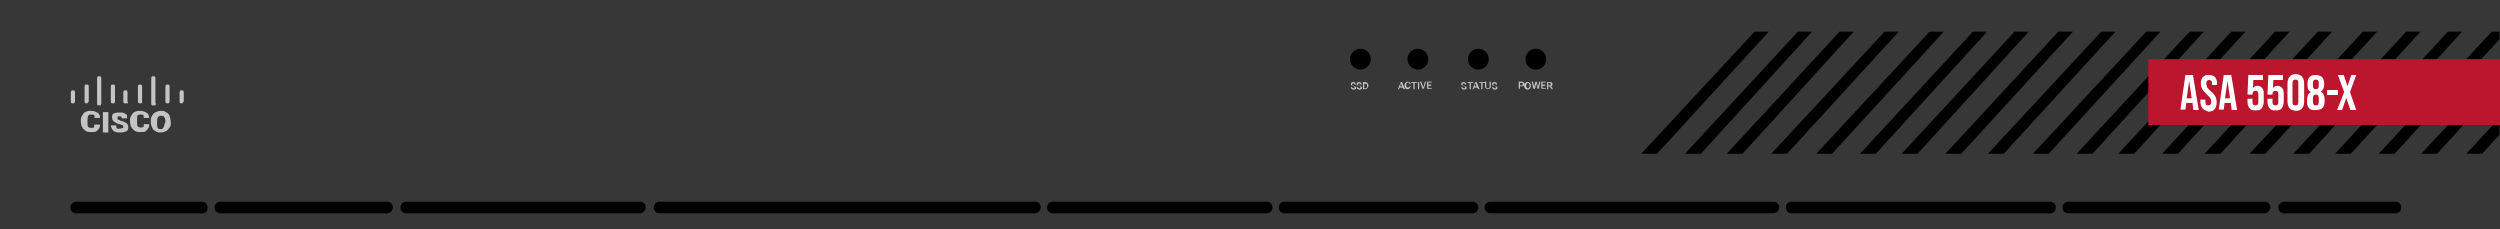 <?xml version="1.0" encoding="utf-8"?>
<!-- Copyright 2022 Virtual Console LLC. All rights reserved. Generator: Adobe Illustrator 23.1.0, SVG Export Plug-In . SVG Version: 6.00 Build 0)  -->
<svg version="1.1" id="Cisco_ASA_5508-X_Firewalls" xmlns="http://www.w3.org/2000/svg" xmlns:xlink="http://www.w3.org/1999/xlink"
	 x="0px" y="0px" viewBox="0 0 600 55" style="enable-background:new 0 0 600 55;" xml:space="preserve">
<style type="text/css">
	.st0{fill:#373737;}
	.st1{fill:#C4C4C4;}
	.st2{enable-background:new    ;}
	.st3{fill:#BC152E;}
	.st4{fill:#FFFFFF;}
</style>
<rect class="st0" width="600" height="55"/>
<g>
	<polygon points="599.9,7.6 598,7.6 570.9,36.9 574.7,36.9 599.9,9.4 	"/>
	<polygon points="599.9,16.7 581.1,36.9 584.9,36.9 599.9,20.5 	"/>
	<polygon points="599.9,28.3 591.9,36.9 595.7,36.9 599.9,32.3 	"/>
	<polygon points="522.7,36.9 549.5,7.6 546,7.6 518.9,36.9 	"/>
	<polygon points="532.9,36.9 559.7,7.6 556.3,7.6 529.1,36.9 	"/>
	<polygon points="543.7,36.9 570.5,7.6 567.1,7.6 539.9,36.9 	"/>
	<polygon points="554.2,36.9 580.9,7.6 577.5,7.6 550.4,36.9 	"/>
	<polygon points="564.2,36.9 590.9,7.6 587.5,7.6 560.4,36.9 	"/>
	<polygon points="470.7,36.9 497.5,7.6 494,7.6 466.9,36.9 	"/>
	<polygon points="480.9,36.9 507.7,7.6 504.3,7.6 477.1,36.9 	"/>
	<polygon points="491.7,36.9 518.5,7.6 515.1,7.6 487.9,36.9 	"/>
	<polygon points="502.2,36.9 528.9,7.6 525.5,7.6 498.4,36.9 	"/>
	<polygon points="512.2,36.9 538.9,7.6 535.5,7.6 508.4,36.9 	"/>
	<polygon points="428.9,36.9 455.7,7.6 452.3,7.6 425.1,36.9 	"/>
	<polygon points="439.7,36.9 466.5,7.6 463.1,7.6 435.9,36.9 	"/>
	<polygon points="450.2,36.9 476.9,7.6 473.5,7.6 446.4,36.9 	"/>
	<polygon points="460.2,36.9 486.9,7.6 483.5,7.6 456.4,36.9 	"/>
	<polygon points="397.7,36.9 424.5,7.6 421.1,7.6 393.9,36.9 	"/>
	<polygon points="408.2,36.9 434.9,7.6 431.5,7.6 404.4,36.9 	"/>
	<polygon points="418.2,36.9 444.9,7.6 441.5,7.6 414.4,36.9 	"/>
</g>
<g>
	<path class="st1" d="M24,25.3h-0.4c-0.1,0-0.3-0.1-0.3-0.4v-6.2c0-0.1,0.1-0.4,0.3-0.4H24c0.1,0,0.3,0.1,0.3,0.4v6
		C24.3,25.1,24.2,25.3,24,25.3z"/>
	<path class="st1" d="M37,25.3h-0.4c-0.1,0-0.3-0.1-0.3-0.4v-6.2c0-0.1,0.1-0.4,0.3-0.4H37c0.1,0,0.3,0.1,0.3,0.4v6
		C37.6,25.1,37.3,25.3,37,25.3z"/>
	<path class="st1" d="M21,24.8h-0.4c-0.1,0-0.3-0.1-0.3-0.4v-3.7c0-0.1,0.1-0.4,0.3-0.4H21c0.1,0,0.3,0.1,0.3,0.4v3.7
		C21.1,24.5,21,24.8,21,24.8z"/>
	<path class="st1" d="M17.7,24.8h-0.4c-0.1,0-0.3-0.1-0.3-0.4v-2.3c0-0.1,0.1-0.4,0.3-0.4h0.4c0.1,0,0.3,0.1,0.3,0.4v2.3
		C18,24.5,17.8,24.8,17.7,24.8z"/>
	<path class="st1" d="M33.8,24.8h-0.4c-0.1,0-0.3-0.1-0.3-0.4v-3.7c0-0.1,0.1-0.4,0.3-0.4h0.4c0.1,0,0.3,0.1,0.3,0.4v3.7
		C34.2,24.5,34.1,24.8,33.8,24.8z"/>
	<path class="st1" d="M27.3,24.8h-0.4c-0.1,0-0.3-0.1-0.3-0.4v-3.7c0-0.1,0.1-0.4,0.3-0.4h0.4c0.1,0,0.3,0.1,0.3,0.4v3.7
		C27.6,24.5,27.5,24.8,27.3,24.8z"/>
	<path class="st1" d="M30.6,24.8h-0.7c-0.1,0-0.3-0.1-0.3-0.4v-2.3c0-0.1,0.1-0.4,0.3-0.4h0.4c0.1,0,0.3,0.1,0.3,0.4v2.3
		C30.8,24.5,30.8,24.8,30.6,24.8z"/>
	<path class="st1" d="M40.4,24.8H40c-0.1,0-0.3-0.1-0.3-0.4v-3.7c0-0.1,0.1-0.4,0.3-0.4h0.4c0.1,0,0.3,0.1,0.3,0.4v3.7
		C40.7,24.5,40.6,24.8,40.4,24.8z"/>
	<path class="st1" d="M43.8,24.8h-0.4c-0.1,0-0.3-0.1-0.3-0.4v-2.3c0-0.1,0.1-0.4,0.3-0.4h0.4c0.1,0,0.3,0.1,0.3,0.4v2.3
		C43.9,24.5,43.8,24.8,43.8,24.8z"/>
	<g class="st2">
		<path class="st1" d="M24,30c0,0.3-0.1,0.7-0.3,0.9c-0.1,0.3-0.4,0.4-0.7,0.7c-0.3,0.1-0.7,0.1-1.2,0.1c-0.7,0-1.2-0.1-1.7-0.7
			c-0.4-0.3-0.7-1-0.7-1.9V29c0-0.4,0-0.9,0.3-1.2c0.1-0.3,0.4-0.7,0.7-0.9c0.3-0.1,0.7-0.3,1.2-0.3c0.7,0,1.2,0.1,1.7,0.4
			c0.6,0.3,0.7,0.7,0.7,1.3h-1.3c0-0.3,0-0.4-0.1-0.7c-0.1-0.1-0.4-0.1-0.7-0.1s-0.7,0-0.7,0.3C21,28,21,28.6,21,28.9v0.3
			c0,0.4,0,0.9,0.1,1.2c0.1,0.1,0.4,0.3,0.7,0.3s0.4,0,0.7-0.1c0.1-0.1,0.1-0.3,0.1-0.7H24V30z"/>
		<path class="st1" d="M26,31.8h-1.3v-4.9H26V31.8z"/>
		<path class="st1" d="M29.6,30.5c0-0.1,0-0.3-0.1-0.4s-0.3-0.1-0.7-0.3c-0.3,0-0.7-0.1-0.9-0.3c-0.7-0.3-1-0.7-1-1.3
			c0-0.3,0-0.4,0.1-0.7s0.4-0.3,0.7-0.4c0.3-0.1,0.7-0.1,1-0.1s0.7,0,1,0.1s0.4,0.3,0.7,0.4c0.1,0.1,0.1,0.4,0.1,0.9h-1.3
			c0-0.1,0-0.3-0.1-0.4c-0.1,0-0.3-0.1-0.4-0.1s-0.4,0-0.4,0.1c-0.1,0-0.1,0.3-0.1,0.4s0,0.1,0.1,0.3c0.1,0,0.4,0.1,0.7,0.3
			c0.3,0.1,0.7,0.1,0.9,0.3c0.7,0.3,0.9,0.7,0.9,1.2c0,0.4-0.1,0.7-0.4,1c-0.3,0.1-0.9,0.3-1.4,0.3c-0.4,0-0.9,0-1.2-0.1
			c-0.3-0.1-0.7-0.3-0.9-0.7c-0.1-0.3-0.3-0.4-0.3-0.9h1.3c0,0.3,0,0.4,0.1,0.7c0.1,0.1,0.4,0.1,0.7,0.1c0.1,0,0.3,0,0.4-0.1
			C29.5,30.7,29.6,30.7,29.6,30.5z"/>
		<path class="st1" d="M35.8,30c0,0.3-0.1,0.7-0.3,0.9c-0.1,0.3-0.4,0.4-0.7,0.7c-0.3,0.1-0.7,0.1-1.2,0.1c-0.7,0-1.2-0.1-1.7-0.7
			c-0.4-0.3-0.7-1-0.7-1.9V29c0-0.4,0-0.9,0.3-1.2c0.1-0.3,0.4-0.7,0.7-0.9c0.3-0.1,0.7-0.3,1.2-0.3c0.7,0,1.2,0.1,1.7,0.4
			s0.7,0.7,0.7,1.3h-1.3c0-0.3,0-0.4-0.1-0.7c-0.1-0.1-0.4-0.1-0.7-0.1s-0.7,0-0.7,0.3c-0.1,0.1-0.1,0.7-0.1,1v0.3
			c0,0.4,0,0.9,0.1,1.2c0.1,0.1,0.4,0.3,0.7,0.3s0.4,0,0.7-0.1c0.1-0.1,0.1-0.3,0.1-0.7h1.3V30z"/>
		<path class="st1" d="M41,29.4c0,0.4,0,0.9-0.3,1.2c-0.3,0.3-0.4,0.7-0.9,0.9c-0.3,0.1-0.7,0.3-1.2,0.3c-0.4,0-0.9,0-1.2-0.3
			c-0.3-0.1-0.7-0.4-0.9-0.9c-0.1-0.3-0.3-0.7-0.3-1.2V29c0-0.4,0-0.9,0.3-1.2c0.1-0.3,0.4-0.7,0.9-0.9c0.3-0.1,0.7-0.3,1.2-0.3
			c0.4,0,0.9,0,1.2,0.3c0.3,0.1,0.7,0.4,0.9,0.9C40.9,28.4,40.9,28.7,41,29.4L41,29.4L41,29.4L41,29.4z M39.7,29.3
			c0-0.4,0-0.9-0.3-1.2c-0.1-0.3-0.4-0.3-0.7-0.3c-0.7,0-1,0.4-1,1.3v0.3c0,0.4,0,0.9,0.1,1.2c0.1,0.3,0.4,0.4,0.7,0.4
			c0.1,0,0.7-0.1,0.7-0.3c0.1-0.3,0.3-0.7,0.3-1L39.7,29.3L39.7,29.3z"/>
	</g>
</g>
<path d="M48.5,51.2H18.3c-0.8,0-1.4-0.6-1.4-1.4l0,0c0-0.8,0.6-1.4,1.4-1.4h30.1c0.8,0,1.4,0.6,1.4,1.4l0,0
	C49.9,50.6,49.3,51.2,48.5,51.2z"/>
<path d="M92.9,51.2h-40c-0.8,0-1.4-0.6-1.4-1.4l0,0c0-0.8,0.6-1.4,1.4-1.4h40c0.8,0,1.4,0.6,1.4,1.4l0,0
	C94.2,50.6,93.6,51.2,92.9,51.2z"/>
<path d="M153.5,51.2h-56c-0.8,0-1.4-0.6-1.4-1.4l0,0c0-0.8,0.6-1.4,1.4-1.4h56.1c0.8,0,1.4,0.6,1.4,1.4l0,0
	C154.9,50.6,154.3,51.2,153.5,51.2z"/>
<path d="M248.4,51.2h-90.1c-0.8,0-1.4-0.6-1.4-1.4l0,0c0-0.8,0.6-1.4,1.4-1.4h90.1c0.8,0,1.4,0.6,1.4,1.4l0,0
	C249.7,50.6,249.1,51.2,248.4,51.2z"/>
<path d="M304,51.2h-51.3c-0.8,0-1.4-0.6-1.4-1.4l0,0c0-0.8,0.6-1.4,1.4-1.4H304c0.8,0,1.4,0.6,1.4,1.4l0,0
	C305.4,50.6,304.8,51.2,304,51.2z"/>
<path d="M353.4,51.2h-45.1c-0.8,0-1.4-0.6-1.4-1.4l0,0c0-0.8,0.6-1.4,1.4-1.4h45.1c0.8,0,1.4,0.6,1.4,1.4l0,0
	C354.8,50.6,354.2,51.2,353.4,51.2z"/>
<path d="M425.6,51.2h-67.9c-0.8,0-1.4-0.6-1.4-1.4l0,0c0-0.8,0.6-1.4,1.4-1.4h67.9c0.8,0,1.4,0.6,1.4,1.4l0,0
	C427,50.6,426.3,51.2,425.6,51.2z"/>
<path d="M492,51.2h-62c-0.8,0-1.4-0.6-1.4-1.4l0,0c0-0.8,0.6-1.4,1.4-1.4h62c0.8,0,1.4,0.6,1.4,1.4l0,0
	C493.4,50.6,492.8,51.2,492,51.2z"/>
<path d="M543.5,51.2h-47.1c-0.8,0-1.4-0.6-1.4-1.4l0,0c0-0.8,0.6-1.4,1.4-1.4h47.1c0.8,0,1.4,0.6,1.4,1.4l0,0
	C544.8,50.6,544.2,51.2,543.5,51.2z"/>
<path d="M574.9,51.2h-26.7c-0.8,0-1.4-0.6-1.4-1.4l0,0c0-0.8,0.6-1.4,1.4-1.4h26.7c0.8,0,1.4,0.6,1.4,1.4l0,0
	C576.3,50.6,575.7,51.2,574.9,51.2z"/>
<circle cx="368.6" cy="14.2" r="2.5"/>
<circle cx="354.8" cy="14.2" r="2.5"/>
<circle cx="340.3" cy="14.2" r="2.5"/>
<circle cx="326.5" cy="14.2" r="2.5"/>
<rect x="515.6" y="14.2" class="st3" width="84.4" height="15.8"/>
<g>
	<path class="st4" d="M524.5,18h1.8l1.4,8.4h-1.3l-0.2-1.7l0,0h-1.5l-0.2,1.6h-1.2L524.5,18z M526,23.6l-0.6-4.2l0,0l-0.6,4.2
		C524.8,23.6,526,23.6,526,23.6z"/>
	<path class="st4" d="M528.6,26c-0.3-0.4-0.5-0.9-0.5-1.6v-0.5h1.2v0.6c0,0.5,0.2,0.8,0.7,0.8c0.2,0,0.4-0.1,0.5-0.2
		s0.2-0.3,0.2-0.6c0-0.4-0.1-0.7-0.2-0.9s-0.5-0.6-0.9-1c-0.5-0.5-0.9-0.9-1.1-1.3c-0.2-0.4-0.3-0.8-0.3-1.3c0-0.7,0.2-1.2,0.5-1.5
		c0.3-0.4,0.8-0.5,1.5-0.5c0.6,0,1.1,0.2,1.4,0.5c0.3,0.4,0.5,0.9,0.5,1.6v0.3h-1.2V20c0-0.3-0.1-0.5-0.2-0.6s-0.3-0.2-0.5-0.2
		c-0.4,0-0.7,0.3-0.7,0.8c0,0.3,0.1,0.6,0.2,0.9s0.5,0.6,0.9,1c0.6,0.5,0.9,0.9,1.1,1.3s0.3,0.9,0.3,1.4c0,0.7-0.2,1.2-0.5,1.6
		s-0.8,0.6-1.5,0.6C529.4,26.5,528.9,26.4,528.6,26z"/>
	<path class="st4" d="M533.7,18h1.8l1.4,8.4h-1.3l-0.2-1.7l0,0h-1.5l-0.2,1.6h-1.2L533.7,18z M535.2,23.6l-0.6-4.2l0,0l-0.6,4.2
		C534,23.6,535.2,23.6,535.2,23.6z"/>
	<path class="st4" d="M539.9,26c-0.3-0.4-0.5-0.9-0.5-1.6v-0.7h1.2v0.8c0,0.5,0.2,0.8,0.7,0.8s0.7-0.3,0.7-0.8v-1.9
		c0-0.6-0.2-0.8-0.7-0.8s-0.7,0.3-0.7,0.8v0.1h-1.2l0.2-4.7h3.5v1.2h-2.3l-0.1,2l0,0c0.2-0.4,0.6-0.6,1.1-0.6s0.8,0.2,1.1,0.5
		s0.4,0.8,0.4,1.4v1.9c0,0.7-0.2,1.2-0.5,1.6s-0.8,0.5-1.5,0.5S540.3,26.4,539.9,26z"/>
	<path class="st4" d="M544.7,26c-0.3-0.4-0.5-0.9-0.5-1.6v-0.7h1.2v0.8c0,0.5,0.2,0.8,0.7,0.8s0.7-0.3,0.7-0.8v-1.9
		c0-0.6-0.2-0.8-0.7-0.8s-0.7,0.3-0.7,0.8v0.1h-1.2l0.2-4.7h3.5v1.2h-2.3l-0.1,2l0,0c0.2-0.4,0.6-0.6,1.1-0.6s0.8,0.2,1.1,0.5
		s0.4,0.8,0.4,1.4v1.9c0,0.7-0.2,1.2-0.5,1.6s-0.8,0.5-1.5,0.5S545.1,26.4,544.7,26z"/>
	<path class="st4" d="M549.5,26c-0.3-0.4-0.5-0.9-0.5-1.6V20c0-0.7,0.2-1.2,0.5-1.6s0.8-0.6,1.5-0.6c0.6,0,1.1,0.2,1.5,0.6
		c0.3,0.4,0.5,0.9,0.5,1.6v4.4c0,0.7-0.2,1.2-0.5,1.6s-0.8,0.6-1.5,0.6C550.3,26.5,549.8,26.3,549.5,26z M551.6,24.5v-4.6
		c0-0.6-0.2-0.8-0.7-0.8s-0.7,0.3-0.7,0.8v4.6c0,0.6,0.2,0.8,0.7,0.8S551.6,25.1,551.6,24.5z"/>
	<path class="st4" d="M554.2,26c-0.4-0.4-0.5-0.9-0.5-1.5v-0.7c0-0.4,0.1-0.8,0.2-1c0.1-0.3,0.4-0.5,0.7-0.7l0,0
		c-0.3-0.2-0.5-0.4-0.6-0.6s-0.2-0.6-0.2-1V20c0-0.7,0.2-1.2,0.5-1.5c0.3-0.4,0.8-0.5,1.5-0.5c0.6,0,1.1,0.2,1.5,0.5
		c0.3,0.4,0.5,0.9,0.5,1.5v0.3c0,0.8-0.3,1.4-0.8,1.7l0,0c0.3,0.2,0.5,0.4,0.7,0.7c0.1,0.3,0.2,0.6,0.2,1v0.7c0,0.7-0.2,1.2-0.5,1.5
		c-0.4,0.4-0.9,0.5-1.5,0.5C555.1,26.5,554.6,26.4,554.2,26z M556.5,24.4v-0.8c0-0.6-0.2-0.9-0.7-0.9s-0.7,0.3-0.7,0.9v0.8
		c0,0.6,0.2,0.9,0.7,0.9S556.5,25,556.5,24.4z M556.5,20.6v-0.7c0-0.6-0.2-0.8-0.7-0.8s-0.7,0.3-0.7,0.8v0.7c0,0.6,0.2,0.8,0.7,0.8
		C556.2,21.4,556.5,21.2,556.5,20.6z"/>
	<path class="st4" d="M558.5,21.6h2.6v1.2h-2.6V21.6z"/>
	<path class="st4" d="M562.6,22.1l-1.5-4.1h1.4l0.9,2.7l0,0l0.9-2.7h1.2l-1.5,4.1l1.5,4.3h-1.4l-1-2.9l0,0l-1,2.9h-1.2L562.6,22.1z"
		/>
</g>
<g>
	<g class="st2">
		<path class="st1" d="M325.1,20.9c0-0.1,0-0.1-0.1-0.2c-0.1,0-0.2-0.1-0.3-0.1s-0.3-0.1-0.3-0.1c-0.2-0.1-0.2-0.2-0.2-0.4
			c0-0.1,0.1-0.3,0.2-0.3c0.1-0.1,0.3-0.1,0.4-0.1c0.1,0,0.2,0,0.3,0.1c0.1,0,0.2,0.1,0.2,0.2c0.1,0.1,0.1,0.2,0.1,0.3h-0.3
			c0-0.1,0-0.2-0.1-0.2c-0.1-0.1-0.1-0.1-0.2-0.1c-0.1,0-0.2,0-0.2,0.1c-0.1,0-0.1,0.1-0.1,0.2c0,0.1,0,0.1,0.1,0.2
			c0.1,0,0.2,0.1,0.3,0.1c0.1,0,0.2,0.1,0.3,0.1c0.1,0.1,0.1,0.1,0.2,0.2c0,0.1,0.1,0.1,0.1,0.2c0,0.1-0.1,0.3-0.2,0.3
			c-0.1,0.1-0.3,0.1-0.5,0.1c-0.1,0-0.2,0-0.3-0.1s-0.2-0.1-0.2-0.2c-0.1-0.1-0.1-0.2-0.1-0.3h0.3c0,0.1,0,0.2,0.1,0.2
			c0.1,0.1,0.2,0.1,0.3,0.1c0.1,0,0.2,0,0.2-0.1C325,21.1,325.1,21,325.1,20.9z"/>
		<path class="st1" d="M326.5,20.9c0-0.1,0-0.1-0.1-0.2c-0.1,0-0.2-0.1-0.3-0.1s-0.3-0.1-0.3-0.1c-0.2-0.1-0.2-0.2-0.2-0.4
			c0-0.1,0.1-0.3,0.2-0.3c0.1-0.1,0.3-0.1,0.4-0.1c0.1,0,0.2,0,0.3,0.1c0.1,0,0.2,0.1,0.2,0.2c0.1,0.1,0.1,0.2,0.1,0.3h-0.3
			c0-0.1,0-0.2-0.1-0.2s-0.1-0.1-0.2-0.1c-0.1,0-0.2,0-0.2,0.1c-0.1,0-0.1,0.1-0.1,0.2c0,0.1,0,0.1,0.1,0.2c0.1,0,0.2,0.1,0.3,0.1
			c0.1,0,0.2,0.1,0.3,0.1c0.1,0.1,0.1,0.1,0.2,0.2c0,0.1,0.1,0.1,0.1,0.2c0,0.1-0.1,0.3-0.2,0.3c-0.1,0.1-0.3,0.1-0.5,0.1
			c-0.1,0-0.2,0-0.3-0.1c-0.1,0-0.2-0.1-0.2-0.2c-0.1-0.1-0.1-0.2-0.1-0.3h0.3c0,0.1,0,0.2,0.1,0.2c0.1,0.1,0.2,0.1,0.3,0.1
			c0.1,0,0.2,0,0.2-0.1C326.5,21.1,326.5,21,326.5,20.9z"/>
		<path class="st1" d="M327.1,21.4v-1.7h0.5c0.2,0,0.3,0,0.4,0.1c0.1,0.1,0.2,0.2,0.3,0.3c0.1,0.1,0.1,0.3,0.1,0.4v0.1
			c0,0.2,0,0.3-0.1,0.4c-0.1,0.1-0.2,0.2-0.3,0.3c-0.1,0.1-0.3,0.1-0.4,0.1H327.1z M327.4,19.9v1.3h0.2c0.2,0,0.3,0,0.4-0.1
			s0.1-0.2,0.1-0.4v-0.1c0-0.2,0-0.3-0.1-0.4c-0.1-0.1-0.2-0.1-0.4-0.1H327.4z"/>
	</g>
</g>
<g>
	<g class="st2">
		<path class="st1" d="M336.6,21h-0.7l-0.1,0.4h-0.3l0.7-1.7h0.3l0.7,1.7h-0.3L336.6,21z M336,20.7h0.5l-0.3-0.7L336,20.7z"/>
		<path class="st1" d="M338.5,20.8c0,0.2-0.1,0.3-0.2,0.4c-0.1,0.1-0.3,0.2-0.5,0.2c-0.1,0-0.3,0-0.4-0.1c-0.1-0.1-0.2-0.2-0.2-0.3
			c-0.1-0.1-0.1-0.3-0.1-0.4v-0.2c0-0.2,0-0.3,0.1-0.4c0.1-0.1,0.1-0.2,0.3-0.3c0.1-0.1,0.2-0.1,0.4-0.1c0.2,0,0.3,0.1,0.5,0.2
			c0.1,0.1,0.2,0.3,0.2,0.4h-0.3c0-0.1-0.1-0.2-0.1-0.3c-0.1-0.1-0.1-0.1-0.3-0.1c-0.1,0-0.2,0-0.3,0.1c-0.1,0.1-0.1,0.2-0.1,0.4
			v0.2c0,0.2,0,0.3,0.1,0.4c0.1,0.1,0.2,0.1,0.3,0.1c0.1,0,0.2,0,0.3-0.1c0.1-0.1,0.1-0.1,0.1-0.3H338.5z"/>
		<path class="st1" d="M340,19.9h-0.5v1.5h-0.3v-1.5h-0.5v-0.2h1.4V19.9z"/>
		<path class="st1" d="M340.6,21.4h-0.3v-1.7h0.3V21.4z"/>
		<path class="st1" d="M341.6,21l0.4-1.4h0.3l-0.6,1.7h-0.3l-0.6-1.7h0.3L341.6,21z"/>
		<path class="st1" d="M343.5,20.6h-0.7v0.5h0.8v0.2h-1.1v-1.7h1.1v0.2h-0.8v0.5h0.7V20.6z"/>
	</g>
</g>
<g>
	<g class="st2">
		<path class="st1" d="M351.6,20.9c0-0.1,0-0.1-0.1-0.2c-0.1,0-0.2-0.1-0.3-0.1c-0.1,0-0.3-0.1-0.3-0.1c-0.2-0.1-0.2-0.2-0.2-0.4
			c0-0.1,0.1-0.3,0.2-0.3c0.1-0.1,0.3-0.1,0.4-0.1c0.1,0,0.2,0,0.3,0.1c0.1,0,0.2,0.1,0.2,0.2c0.1,0.1,0.1,0.2,0.1,0.3h-0.3
			c0-0.1,0-0.2-0.1-0.2c-0.1-0.1-0.1-0.1-0.2-0.1c-0.1,0-0.2,0-0.2,0.1c-0.1,0-0.1,0.1-0.1,0.2c0,0.1,0,0.1,0.1,0.2
			c0.1,0,0.2,0.1,0.3,0.1c0.1,0,0.2,0.1,0.3,0.1c0.1,0.1,0.1,0.1,0.2,0.2s0.1,0.1,0.1,0.2c0,0.1-0.1,0.3-0.2,0.3
			c-0.1,0.1-0.3,0.1-0.5,0.1c-0.1,0-0.2,0-0.3-0.1c-0.1,0-0.2-0.1-0.2-0.2c-0.1-0.1-0.1-0.2-0.1-0.3h0.3c0,0.1,0,0.2,0.1,0.2
			c0.1,0.1,0.2,0.1,0.3,0.1c0.1,0,0.2,0,0.2-0.1C351.6,21.1,351.6,21,351.6,20.9z"/>
		<path class="st1" d="M353.5,19.9h-0.5v1.5h-0.3v-1.5h-0.5v-0.2h1.4V19.9z"/>
		<path class="st1" d="M354.5,21h-0.7l-0.1,0.4h-0.3l0.7-1.7h0.3l0.7,1.7h-0.3L354.5,21z M353.9,20.7h0.5l-0.3-0.7L353.9,20.7z"/>
		<path class="st1" d="M356.3,19.9h-0.5v1.5h-0.3v-1.5h-0.5v-0.2h1.4V19.9z"/>
		<path class="st1" d="M357.8,19.6v1.2c0,0.2-0.1,0.3-0.2,0.4c-0.1,0.1-0.3,0.2-0.5,0.2c-0.2,0-0.4-0.1-0.5-0.2
			c-0.1-0.1-0.2-0.3-0.2-0.4v-1.2h0.3v1.2c0,0.1,0,0.2,0.1,0.3c0.1,0.1,0.1,0.1,0.3,0.1c0.2,0,0.4-0.1,0.4-0.4v-1.2H357.8z"/>
		<path class="st1" d="M359,20.9c0-0.1,0-0.1-0.1-0.2c-0.1,0-0.2-0.1-0.3-0.1c-0.1,0-0.3-0.1-0.3-0.1c-0.2-0.1-0.2-0.2-0.2-0.4
			c0-0.1,0.1-0.3,0.2-0.3c0.1-0.1,0.3-0.1,0.4-0.1c0.1,0,0.2,0,0.3,0.1c0.1,0,0.2,0.1,0.2,0.2c0.1,0.1,0.1,0.2,0.1,0.3H359
			c0-0.1,0-0.2-0.1-0.2c-0.1-0.1-0.1-0.1-0.2-0.1c-0.1,0-0.2,0-0.2,0.1c-0.1,0-0.1,0.1-0.1,0.2c0,0.1,0,0.1,0.1,0.2
			c0.1,0,0.2,0.1,0.3,0.1c0.1,0,0.2,0.1,0.3,0.1c0.1,0.1,0.1,0.1,0.2,0.2s0.1,0.1,0.1,0.2c0,0.1-0.1,0.3-0.2,0.3
			c-0.1,0.1-0.3,0.1-0.5,0.1c-0.1,0-0.2,0-0.3-0.1c-0.1,0-0.2-0.1-0.2-0.2c-0.1-0.1-0.1-0.2-0.1-0.3h0.3c0,0.1,0,0.2,0.1,0.2
			c0.1,0.1,0.2,0.1,0.3,0.1c0.1,0,0.2,0,0.2-0.1C359,21.1,359,21,359,20.9z"/>
	</g>
</g>
<g>
	<g class="st2">
		<path class="st1" d="M364.8,20.7v0.6h-0.3v-1.7h0.7c0.2,0,0.4,0.1,0.5,0.2c0.1,0.1,0.2,0.2,0.2,0.4c0,0.2-0.1,0.3-0.2,0.4
			c-0.1,0.1-0.3,0.1-0.5,0.1H364.8z M364.8,20.5h0.4c0.1,0,0.2,0,0.2-0.1s0.1-0.1,0.1-0.2c0-0.1,0-0.2-0.1-0.2s-0.1-0.1-0.2-0.1
			h-0.4V20.5z"/>
		<path class="st1" d="M367.4,20.6c0,0.2,0,0.3-0.1,0.5c-0.1,0.1-0.1,0.2-0.3,0.3c-0.1,0.1-0.2,0.1-0.4,0.1c-0.1,0-0.3,0-0.4-0.1
			c-0.1-0.1-0.2-0.2-0.3-0.3s-0.1-0.3-0.1-0.4v-0.1c0-0.2,0-0.3,0.1-0.5c0.1-0.1,0.1-0.2,0.3-0.3c0.1-0.1,0.2-0.1,0.4-0.1
			c0.1,0,0.3,0,0.4,0.1c0.1,0.1,0.2,0.2,0.3,0.3C367.4,20.1,367.4,20.3,367.4,20.6L367.4,20.6z M367.1,20.5c0-0.2,0-0.3-0.1-0.4
			s-0.2-0.2-0.3-0.2c-0.1,0-0.2,0.1-0.3,0.2c-0.1,0.1-0.1,0.2-0.1,0.4v0.1c0,0.2,0,0.3,0.1,0.4c0.1,0.1,0.2,0.2,0.3,0.2
			c0.1,0,0.2-0.1,0.3-0.2S367.1,20.7,367.1,20.5L367.1,20.5z"/>
		<path class="st1" d="M369.1,20.9l0.3-1.3h0.3l-0.4,1.7H369l-0.3-1.3l-0.3,1.3H368l-0.4-1.7h0.3l0.3,1.3l0.3-1.3h0.3L369.1,20.9z"
			/>
		<path class="st1" d="M370.9,20.6h-0.7v0.5h0.8v0.2h-1.1v-1.7h1.1v0.2h-0.8v0.5h0.7V20.6z"/>
		<path class="st1" d="M371.9,20.7h-0.3v0.7h-0.3v-1.7h0.6c0.2,0,0.4,0,0.5,0.1c0.1,0.1,0.2,0.2,0.2,0.4c0,0.1,0,0.2-0.1,0.3
			c-0.1,0.1-0.1,0.1-0.2,0.2l0.4,0.7v0h-0.3L371.9,20.7z M371.6,20.5h0.3c0.1,0,0.2,0,0.2-0.1s0.1-0.1,0.1-0.2c0-0.1,0-0.2-0.1-0.2
			c-0.1-0.1-0.1-0.1-0.2-0.1h-0.3V20.5z"/>
	</g>
</g>
</svg>
